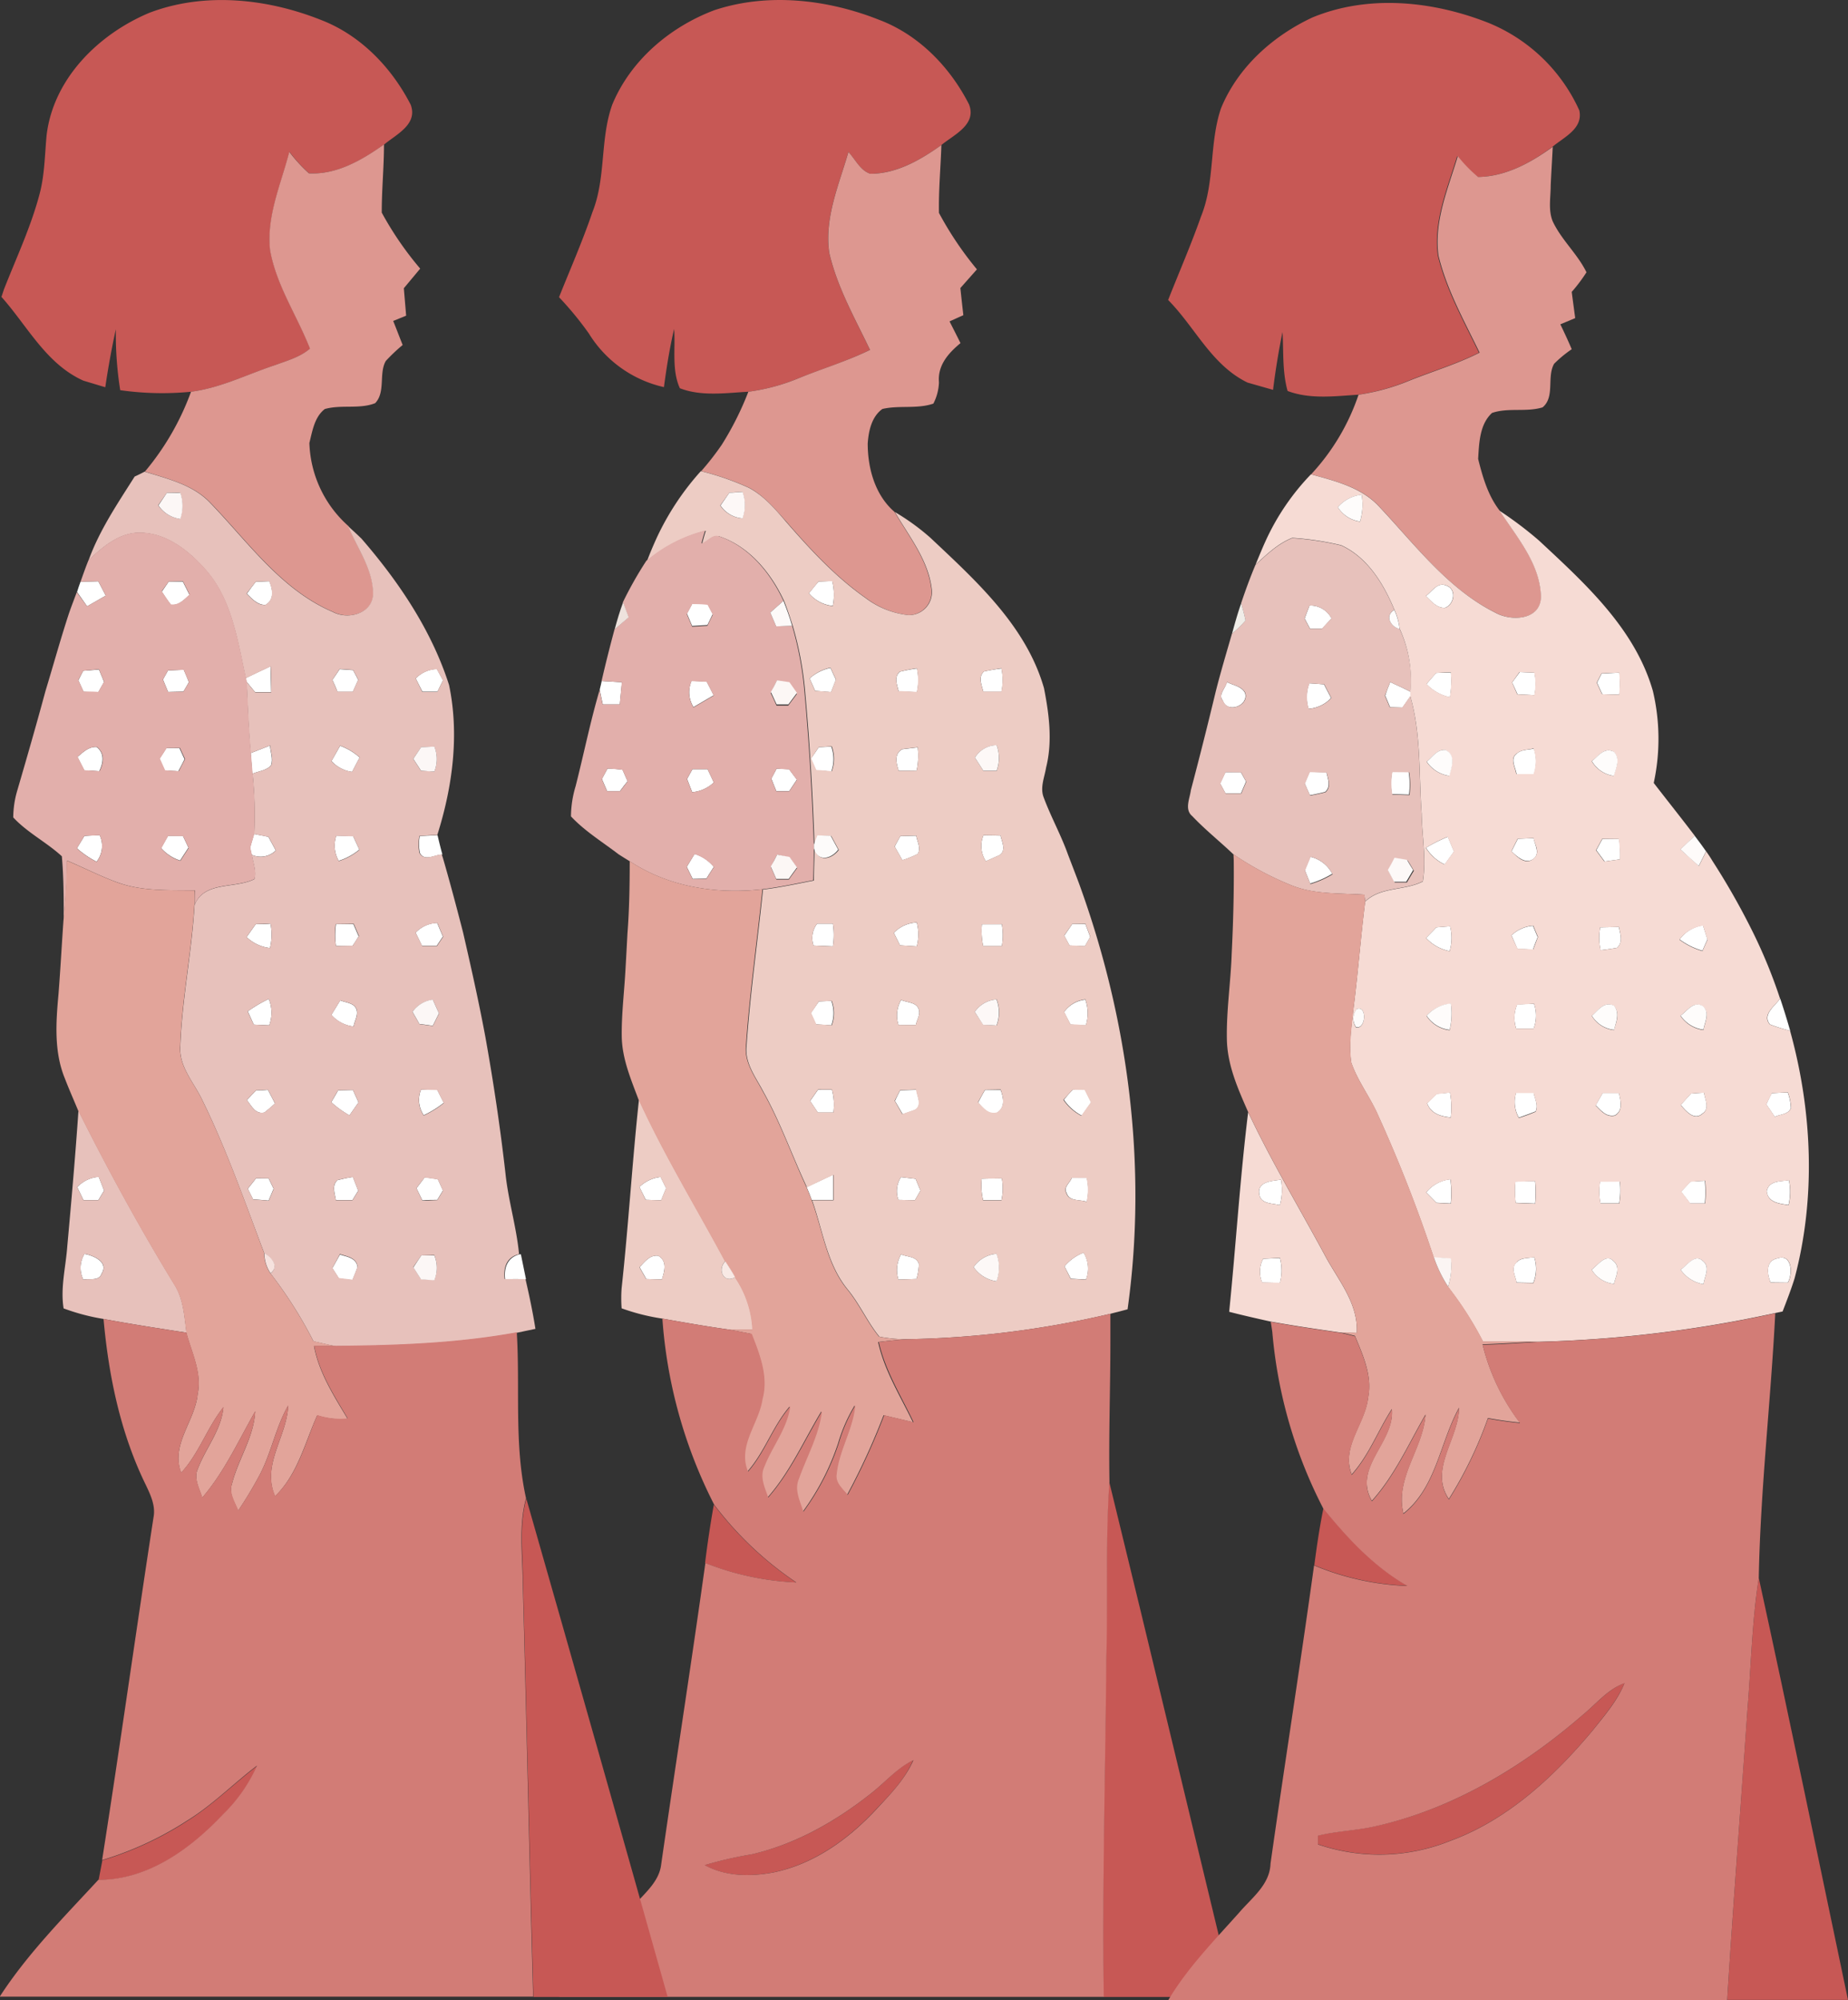 <svg xmlns="http://www.w3.org/2000/svg" viewBox="0 0 296.99 321.34"><rect x="0" y="0" width="296.99" height="321.34" fill="#333333" stroke="none"/><defs><style>.cls-1{fill:#fff;}.cls-2{fill:#c75855;}.cls-3{fill:#dd9790;}.cls-4{fill:#edccc4;}.cls-5{fill:#fdf8f7;}.cls-6{fill:#e2afab;}.cls-7{fill:#eee2dd;}.cls-8{fill:#fdfaf9;}.cls-9{fill:#fcf7f5;}.cls-10{fill:#fdfbfa;}.cls-11{fill:#e2a49a;}.cls-12{fill:#f8e9e5;}.cls-13{fill:#d27c76;}.cls-14{fill:#e7c1bb;}.cls-15{fill:#f6dbd4;}.cls-16{fill:#fefcfb;}.cls-17{fill:#f0ede8;}.cls-18{fill:#fefbfa;}.cls-19{fill:#fdf9f8;}.cls-20{fill:#fbf5f3;}.cls-21{fill:#fcf7f6;}.cls-22{fill:#f6e2de;}</style></defs><g id="Layer_2" data-name="Layer 2"><g id="Layer_1-2" data-name="Layer 1"><path class="cls-1" d="M131.55,93.44l2.19-.09a8.85,8.85,0,0,1,.09,4A5.76,5.76,0,0,1,130,95.32C130.51,94.69,131,94.06,131.55,93.44Z"/><path class="cls-1" d="M111.22,97.06c.83,0,1.66,0,2.5,0l.83,1.58c-.29.59-.58,1.18-.86,1.78l-2.46.15-.84-2Z"/><path class="cls-1" d="M130.11,109a7.41,7.41,0,0,1,3.35-1.69l.88,1.9-.78,2L131,111Z"/><path class="cls-1" d="M144.63,107.92a27.4,27.4,0,0,1,2.73-.52,8.7,8.7,0,0,1,0,3.8c-1,0-2-.1-2.94-.13C144.16,110,143.62,108.76,144.63,107.92Z"/><path class="cls-1" d="M158.13,107.89c.92-.21,1.86-.36,2.81-.49a9.16,9.16,0,0,1,0,3.76l-2.91,0C157.77,110.05,157.15,108.79,158.13,107.89Z"/><path class="cls-1" d="M96.7,109.42l3.25.2c-.11,1.18-.22,2.37-.34,3.56H96.87c-.12-.57-.36-1.73-.49-2.3,0-.19.13-.56.16-.74Z"/><path class="cls-1" d="M111.14,109.39l2.43.11,1.13,2.21-3.25,1.9A4.55,4.55,0,0,1,111.14,109.39Z"/><path class="cls-1" d="M131.59,120.05l2-.09a5.79,5.79,0,0,1,0,4c-.82-.08-1.65-.14-2.47-.19l-.82-1.87C130.78,121.26,131.18,120.64,131.59,120.05Z"/><path class="cls-1" d="M144.42,123.84c-.37-1.2-.78-2.71.58-3.46l2.48-.3a11.18,11.18,0,0,1-.18,3.78C146.34,123.84,145.38,123.84,144.42,123.84Z"/><path class="cls-1" d="M97.63,123.48c.8,0,1.61.11,2.41.18.27.61.55,1.23.82,1.86-.41.52-.81,1-1.22,1.58l-2.08,0-.83-1.94Z"/><path class="cls-1" d="M111.28,123.59c.81,0,1.63,0,2.44,0l1,2.13a5.72,5.72,0,0,1-3.48,1.56c-.28-.71-.55-1.42-.82-2.12C110.62,124.77,111.06,124,111.28,123.59Z"/><path class="cls-1" d="M124.81,123.5l2,.09,1.26,1.67-1.23,1.84h-2.08c-.27-.66-.54-1.31-.8-2Z"/><path class="cls-1" d="M144.7,134.33l2.54-.06c.16.95.81,2,.25,2.94a16.93,16.93,0,0,1-2.47,1c-.42-.73-.82-1.46-1.24-2.18C144.08,135.44,144.39,134.88,144.7,134.33Z"/><path class="cls-1" d="M158.05,134.2l2.75.06c.2,1,.94,2.32-.12,3.12l-2.25,1A4.52,4.52,0,0,1,158.05,134.2Z"/><path class="cls-1" d="M110.37,139.28c.42-.7.84-1.4,1.26-2.08a6.41,6.41,0,0,1,3.09,2.08c-.4.62-.8,1.24-1.19,1.88l-2.21.05C111,140.56,110.69,139.92,110.37,139.28Z"/><path class="cls-1" d="M131.32,148.41h2.53a11.69,11.69,0,0,1,0,3.64l-3.11-.13A3.75,3.75,0,0,1,131.32,148.41Z"/><path class="cls-1" d="M143.64,149.88a5.48,5.48,0,0,1,3.69-1.66,7.36,7.36,0,0,1,0,3.84l-2.69-.17Q144.14,150.87,143.64,149.88Z"/><path class="cls-1" d="M157.8,148.51l3.2,0a9.86,9.86,0,0,1,0,3.51c-1,0-2,0-3,0A12,12,0,0,1,157.8,148.51Z"/><path class="cls-1" d="M172.33,148.45l2.1,0,.78,2.08-.85,1.5-2.48-.11-.85-1.58Z"/><path class="cls-1" d="M131.6,160.9l2-.08a5.63,5.63,0,0,1,0,3.92c-.82-.06-1.65-.11-2.47-.15l-.83-1.82Z"/><path class="cls-1" d="M171,162.61a4.87,4.87,0,0,1,3.42-2,6.52,6.52,0,0,1,.09,4.14c-.83,0-1.65-.1-2.47-.13Z"/><path class="cls-1" d="M144.4,164.71a5,5,0,0,1,.42-4.05c1,.46,2.55.34,2.87,1.63.22.81-.36,1.6-.51,2.4C146.25,164.69,145.32,164.69,144.4,164.71Z"/><path class="cls-1" d="M131.46,175.09l2.24,0a9.26,9.26,0,0,1,.23,3.67h-2.49c-.42-.62-.83-1.25-1.25-1.86Z"/><path class="cls-1" d="M144.66,175.18l2.62-.08c.1,1,1,2.52-.21,3.23l-2,.7-1.24-2.13C144.07,176.32,144.37,175.75,144.66,175.18Z"/><path class="cls-1" d="M158.29,175.13l2.52,0c.47,1.26.79,2.79-.57,3.66-1.41.43-2.22-.75-3.06-1.62C157.55,176.45,157.92,175.78,158.29,175.13Z"/><path class="cls-1" d="M172.38,175.1c.65,0,1.3,0,2,0l1,2c-.5.72-1,1.43-1.53,2.15a8,8,0,0,1-2.87-2.55C171.39,176.17,171.88,175.63,172.38,175.1Z"/><path class="cls-1" d="M102.76,190.71a5.81,5.81,0,0,1,3.41-1.6c.22.46.67,1.36.89,1.8-.27.64-.54,1.29-.8,1.94l-2.48-.07C103.44,192.09,103.09,191.4,102.76,190.71Z"/><path class="cls-1" d="M129.63,190.73c1.42-.67,2.83-1.33,4.25-2,0,1.35,0,2.71,0,4.07h-3.43C130.22,192.13,129.93,191.42,129.63,190.73Z"/><path class="cls-1" d="M144.38,192.79a4.13,4.13,0,0,1,.42-3.66l2.35.28c.25.62.51,1.24.78,1.88l-.89,1.55Z"/><path class="cls-1" d="M157.77,189.39l3.23-.08a8.93,8.93,0,0,1-.06,3.53c-1,0-2,0-2.95,0A10.72,10.72,0,0,1,157.77,189.39Z"/><path class="cls-1" d="M172.24,189.25h2.42a8.49,8.49,0,0,1,0,3.85c-1.09-.41-2.83,0-3.25-1.45C170.85,190.76,172,190,172.24,189.25Z"/><path class="cls-1" d="M171.07,203.47a7.53,7.53,0,0,1,3.08-2.21,4.92,4.92,0,0,1,.39,4.32l-2.45-.13Z"/><path class="cls-1" d="M102.79,203.6c.83-.88,1.63-2,3-1.84,1.49.87,1,2.48.59,3.81l-2.52-.07C103.5,204.86,103.15,204.23,102.79,203.6Z"/><path class="cls-1" d="M144.38,205.59a5.13,5.13,0,0,1,.43-4.05c1,.44,2.53.29,2.87,1.58a9.7,9.7,0,0,1-.39,2.37Z"/><path class="cls-2" d="M114.8,1.64C123.4-1.22,133-.1,141.27,3.18c6.38,2.4,11.4,7.58,14.46,13.59,1.26,3.26-2.38,4.84-4.44,6.53-3.34,2.39-7.2,4.6-11.42,4.62-1.62-.52-2.41-2.33-3.53-3.5-1.51,5.28-3.92,10.66-3.07,16.25,1.3,5.51,4.12,10.48,6.54,15.55-3.66,1.79-7.57,3-11.35,4.5a32,32,0,0,1-8.2,2.22c-3.62.2-7.53.78-11-.56-1.33-2.93-.69-6.37-.92-9.52-.73,3.08-1.22,6.2-1.64,9.34a19.09,19.09,0,0,1-12.06-8.61,52.84,52.84,0,0,0-4.8-5.84c1.82-4.55,3.78-9,5.37-13.67,2.21-5.54,1.19-11.7,3.19-17.28C101.35,9.67,107.69,4.32,114.8,1.64Z"/><path class="cls-2" d="M177.75,266.38c.27-9.45-.15-18.92.5-28.35,6.75,27.59,13.32,55.22,20,82.82H177.34C177.08,302.69,177.6,284.53,177.75,266.38Z"/><path class="cls-2" d="M113.31,251.13c.39-3.14.85-6.26,1.41-9.38a54.88,54.88,0,0,0,13.21,12.5A44.79,44.79,0,0,1,113.31,251.13Z"/><path class="cls-2" d="M140.17,288c2.19-1.74,4-3.93,6.57-5.19-1.31,3.09-3.69,5.51-6,7.94-4.41,4.77-10,8.75-16.44,10.09-3.69.7-7.72.68-11.1-1.17a63,63,0,0,1,7.55-1.73C128,296.28,134.47,292.55,140.17,288Z"/><path class="cls-3" d="M139.87,27.92c4.22,0,8.08-2.23,11.42-4.62-.12,3.63-.46,7.26-.39,10.91A54.7,54.7,0,0,0,157,43.28l-2.66,3c.15,1.45.31,2.9.48,4.36-.74.33-1.49.67-2.22,1,.59,1.16,1.18,2.32,1.76,3.49-1.95,1.61-3.7,3.57-3.46,6.3a8.09,8.09,0,0,1-.9,3.42c-2.63.9-5.51.23-8.19.86-1.73,1.23-2.22,3.53-2.36,5.54,0,4,1.18,8.31,4.31,11,2.28,3.93,5.39,7.73,5.92,12.39A3.69,3.69,0,0,1,146,98.83a13.86,13.86,0,0,1-6.87-2.77c-4.82-3.39-8.85-7.75-12.7-12.18-1.79-2-3.59-4.19-6-5.49a43.77,43.77,0,0,0-7.74-2.69A44.81,44.81,0,0,0,116,71.45a49.43,49.43,0,0,0,4.27-8.51,32,32,0,0,0,8.2-2.22c3.78-1.53,7.69-2.71,11.35-4.5-2.42-5.07-5.24-10-6.54-15.55-.85-5.59,1.56-11,3.07-16.25C137.46,25.59,138.25,27.4,139.87,27.92Z"/><path class="cls-4" d="M105.57,86.35a43.27,43.27,0,0,1,7.06-10.65,43.77,43.77,0,0,1,7.74,2.69c2.44,1.3,4.24,3.44,6,5.49,3.85,4.43,7.88,8.79,12.7,12.18A13.86,13.86,0,0,0,146,98.83a3.69,3.69,0,0,0,3.74-4.17c-.53-4.66-3.64-8.46-5.92-12.39a36.57,36.57,0,0,1,5.73,4.16c7.32,6.9,15.37,14.14,18.23,24.14.82,4.18,1.39,8.55.34,12.74-.25,1.56-1,3.21-.4,4.79,1.16,3.13,2.79,6.05,3.91,9.19.6,1.57,1.21,3.14,1.8,4.72,7.91,21.75,11,45.38,7.78,68.36l-2.73.71a153.42,153.42,0,0,1-32.51,4.09,22.56,22.56,0,0,1-4.64-.4c-1.93-2.37-3.15-5.22-5.09-7.58-3.36-4.09-4-9.52-5.73-14.34h3.43c0-1.36,0-2.72,0-4.07-1.42.63-2.83,1.29-4.25,2-2.4-5.1-4.25-10.44-7-15.35-1.19-2.3-3-4.57-2.72-7.3.58-8.43,1.78-16.81,2.65-25.2,2.75-.33,5.46-.92,8.18-1.45,0-1.71.09-3.41.1-5.11.62,2.24,2.78,1.69,3.9.19l-1.21-2.23-2.14-.06-.55,1.46c-.28-8.13-.75-16.25-1.49-24.36a54,54,0,0,0-2-10.79c-.43-1.35-.88-2.69-1.39-4-2.07-4.46-5.52-8.71-10.29-10.35-1.1-.48-2,.87-2.89,1.11.18-.69.37-1.39.59-2.06a23.38,23.38,0,0,0-9.45,4.87C104.46,88.86,105,87.6,105.57,86.35Zm11.65-7.19-1.47,2.06a4.71,4.71,0,0,0,3.55,2.07,6.27,6.27,0,0,0,0-4.25C118.63,79.07,117.92,79.12,117.22,79.16Zm14.33,14.28c-.53.62-1,1.25-1.55,1.88a5.76,5.76,0,0,0,3.83,2.06,8.85,8.85,0,0,0-.09-4ZM130.11,109l.88,2,2.57.17.78-2-.88-1.9A7.41,7.41,0,0,0,130.11,109Zm14.52-1.11c-1,.84-.47,2.1-.24,3.15,1,0,2,.08,2.94.13a8.7,8.7,0,0,0,0-3.8A27.4,27.4,0,0,0,144.63,107.92Zm13.5,0c-1,.9-.36,2.16-.12,3.23l2.91,0a9.16,9.16,0,0,0,0-3.76C160,107.53,159.05,107.68,158.13,107.89Zm-26.54,12.16c-.41.59-.81,1.21-1.21,1.81l.82,1.87c.82,0,1.65.11,2.47.19a5.79,5.79,0,0,0,0-4Zm25.09,1.68,1.36,2.12,2.14,0a5.9,5.9,0,0,0,0-4.1A4.14,4.14,0,0,0,156.68,121.73Zm-12.26,2.11c1,0,1.92,0,2.88,0a11.18,11.18,0,0,0,.18-3.78l-2.48.3C143.64,121.13,144.05,122.64,144.42,123.84Zm.28,10.49c-.31.55-.62,1.11-.92,1.68.42.72.82,1.45,1.24,2.18a16.93,16.93,0,0,0,2.47-1c.56-.94-.09-2-.25-2.94Zm13.35-.13a4.52,4.52,0,0,0,.38,4.16l2.25-1c1.06-.8.32-2.11.12-3.12Zm-26.73,14.21a3.75,3.75,0,0,0-.58,3.51l3.11.13a11.69,11.69,0,0,0,0-3.64Zm12.32,1.47q.5,1,1,2l2.69.17a7.36,7.36,0,0,0,0-3.84A5.48,5.48,0,0,0,143.64,149.88Zm14.16-1.37A12,12,0,0,0,158,152c1,0,2,0,3,0a9.86,9.86,0,0,0,0-3.51Zm14.53-.06-1.3,1.86.85,1.58,2.48.11.85-1.5-.78-2.08ZM131.6,160.9l-1.23,1.87.83,1.82c.82,0,1.65.09,2.47.15a5.63,5.63,0,0,0,0-3.92Zm25.05,1.68c.45.68.91,1.37,1.37,2.08.72,0,1.43.06,2.15.11a5.72,5.72,0,0,0,0-4.19A4.64,4.64,0,0,0,156.65,162.58Zm14.39,0,1,2c.82,0,1.64.08,2.47.13a6.52,6.52,0,0,0-.09-4.14A4.87,4.87,0,0,0,171,162.61Zm-26.64,2.1c.92,0,1.85,0,2.78,0,.15-.8.73-1.59.51-2.4-.32-1.29-1.91-1.17-2.87-1.63A5,5,0,0,0,144.4,164.71Zm-12.94,10.38-1.27,1.82c.42.61.83,1.24,1.25,1.86h2.49a9.26,9.26,0,0,0-.23-3.67Zm13.2.09c-.29.57-.59,1.14-.87,1.72L145,179l2-.7c1.25-.71.31-2.2.21-3.23Zm13.63-.05c-.37.65-.74,1.32-1.11,2,.84.87,1.65,2,3.06,1.62,1.36-.87,1-2.4.57-3.66Zm14.09,0c-.5.53-1,1.07-1.48,1.62a8,8,0,0,0,2.87,2.55c.51-.72,1-1.43,1.53-2.15l-1-2C173.68,175.12,173,175.1,172.38,175.1Zm-28,17.69,2.66.05.89-1.55c-.27-.64-.53-1.26-.78-1.88l-2.35-.28A4.13,4.13,0,0,0,144.38,192.79Zm13.39-3.4a10.72,10.72,0,0,0,.22,3.48c1,0,2,0,2.95,0a8.93,8.93,0,0,0,.06-3.53Zm14.47-.14c-.29.78-1.39,1.51-.88,2.41.42,1.43,2.16,1,3.25,1.45a8.49,8.49,0,0,0,0-3.85Zm-15.77,14.34a5.42,5.42,0,0,0,3.65,2.27,6.21,6.21,0,0,0,0-4.41A4.94,4.94,0,0,0,156.47,203.59Zm14.6-.12,1,2,2.45.13a4.92,4.92,0,0,0-.39-4.32A7.53,7.53,0,0,0,171.07,203.47Zm-26.69,2.12,2.91-.1a9.7,9.7,0,0,0,.39-2.37c-.34-1.29-1.9-1.14-2.87-1.58A5.13,5.13,0,0,0,144.38,205.59Z"/><path class="cls-4" d="M102.69,176.65c4.09,8.95,9.23,17.35,13.88,26-1.34,1.27-.3,3.66,1.57,2.55a16.22,16.22,0,0,1,2.84,8.4c-1.35,0-2.69,0-4,0-3.53-.5-7-1.11-10.55-1.74a33.78,33.78,0,0,1-6.53-1.65,21.77,21.77,0,0,1,0-3.23C101,196.89,101.6,186.75,102.69,176.65Zm.07,14.06c.33.69.68,1.38,1,2.07l2.48.07c.26-.65.53-1.3.8-1.94-.22-.44-.67-1.34-.89-1.8A5.81,5.81,0,0,0,102.76,190.71Zm0,12.89c.36.63.71,1.26,1.08,1.9l2.52.07c.45-1.33.9-2.94-.59-3.81C104.42,201.62,103.62,202.72,102.79,203.6Z"/><path class="cls-5" d="M117.22,79.16c.7,0,1.41-.09,2.12-.12a6.27,6.27,0,0,1,0,4.25,4.71,4.71,0,0,1-3.55-2.07Z"/><path class="cls-5" d="M156.68,121.73a4.14,4.14,0,0,1,3.49-2,5.9,5.9,0,0,1,0,4.1l-2.14,0Z"/><path class="cls-5" d="M156.65,162.58a4.64,4.64,0,0,1,3.49-2,5.72,5.72,0,0,1,0,4.19c-.72-.05-1.43-.08-2.15-.11C157.56,164,157.1,163.26,156.65,162.58Z"/><path class="cls-5" d="M156.47,203.59a4.94,4.94,0,0,1,3.68-2.14,6.21,6.21,0,0,1,0,4.41A5.42,5.42,0,0,1,156.47,203.59Z"/><path class="cls-6" d="M103.87,90.11a23.38,23.38,0,0,1,9.45-4.87c-.22.67-.41,1.37-.59,2.06.94-.24,1.79-1.59,2.89-1.11,4.77,1.64,8.22,5.89,10.29,10.35l-2.12,1.88.95,2.21,2.56-.1a54,54,0,0,1,2,10.79c.74,8.11,1.21,16.23,1.49,24.36v.64c0,1.7-.06,3.4-.1,5.11-2.72.53-5.43,1.12-8.18,1.45-7.38.83-15.06-.36-21.33-4.52-.6-.36-1.19-.73-1.77-1.1-2.61-2-5.41-3.7-7.65-6.09a17.16,17.16,0,0,1,.75-4.86c1.31-5.14,2.35-10.34,3.85-15.43.13.57.37,1.73.49,2.3h2.74c.12-1.19.23-2.38.34-3.56l-3.25-.2c.64-2.78,1.34-5.55,2.08-8.3L101,99.19c-.31-.81-.6-1.62-.9-2.42A60.29,60.29,0,0,1,103.87,90.11Zm7.35,7-.83,1.58.84,2,2.46-.15c.28-.6.57-1.19.86-1.78l-.83-1.58C112.88,97.08,112.05,97.06,111.22,97.06Zm-.08,12.33a4.55,4.55,0,0,0,.31,4.22l3.25-1.9-1.13-2.21Zm13.73-.08c-.33.65-.65,1.3-1,2,.31.64.61,1.29.92,2l1.89,0,1.38-1.85-1.21-1.72ZM97.63,123.48l-.9,1.71.83,1.94,2.08,0c.41-.53.81-1.06,1.22-1.58-.27-.63-.55-1.25-.82-1.86C99.24,123.59,98.43,123.53,97.63,123.48Zm13.65.11c-.22.39-.66,1.18-.87,1.57.27.7.54,1.41.82,2.12a5.72,5.72,0,0,0,3.48-1.56l-1-2.13C112.91,123.59,112.09,123.58,111.28,123.59Zm13.53-.09-.85,1.64c.26.66.53,1.31.8,2h2.08l1.23-1.84-1.26-1.67Zm.08,13.82c-.33.65-.66,1.3-1,2,.29.65.59,1.31.88,2l2,0c.44-.63.89-1.24,1.34-1.85-.31-.42-.9-1.26-1.2-1.68Zm-14.52,2c.32.64.63,1.28.95,1.93l2.21-.05c.39-.64.79-1.26,1.19-1.88a6.41,6.41,0,0,0-3.09-2.08C111.21,137.88,110.79,138.58,110.37,139.28Z"/><path class="cls-7" d="M98.78,101.12c.4-1.47.83-2.93,1.36-4.35.3.8.59,1.61.9,2.42Z"/><path class="cls-8" d="M123.79,98.42l2.12-1.88c.51,1.3,1,2.64,1.39,4l-2.56.1Z"/><path class="cls-9" d="M124.87,109.31l2,.3,1.21,1.72-1.38,1.85-1.89,0c-.31-.66-.61-1.31-.92-2C124.22,110.61,124.54,110,124.87,109.31Z"/><path class="cls-9" d="M124.89,137.32l2,.37c.3.42.89,1.26,1.2,1.68-.45.61-.9,1.22-1.34,1.85l-2,0c-.29-.66-.59-1.32-.88-2C124.23,138.62,124.56,138,124.89,137.32Z"/><path class="cls-10" d="M131.36,134.22l2.14.06,1.21,2.23c-1.12,1.5-3.28,2.05-3.9-.19v-.64Z"/><path class="cls-11" d="M101.2,138.36c6.27,4.16,14,5.35,21.33,4.52-.87,8.39-2.07,16.77-2.65,25.2-.26,2.73,1.53,5,2.72,7.3,2.78,4.91,4.63,10.25,7,15.35.3.69.59,1.4.85,2.12,1.78,4.82,2.37,10.25,5.73,14.34,1.94,2.36,3.16,5.21,5.09,7.58a22.56,22.56,0,0,0,4.64.4c-1.6.09-3.2.27-4.79.45,1,4.63,3.57,8.66,5.59,12.89L142,227.39a110.28,110.28,0,0,1-5.87,12.8c-.73-1-2-1.9-1.77-3.28.4-3.86,2.67-7.23,3-11.11a25.85,25.85,0,0,0-2.67,6.09,39.77,39.77,0,0,1-5.68,11c-.52-1.7-1.5-3.51-.71-5.29,1.27-3.6,3.23-7,3.7-10.84-2.81,4.66-5,9.7-8.64,13.84-.53-1.57-1.4-3.28-.62-4.93,1.27-3.28,3.67-6.11,4.16-9.68-2.73,3.17-4,7.3-6.78,10.45-1.73-4.17,1.75-7.71,2.34-11.68,1-3.59-.45-7.15-1.74-10.44-1.27-.26-2.55-.51-3.82-.72,1.34,0,2.68,0,4,0a16.22,16.22,0,0,0-2.84-8.4c-.48-.88-1-1.72-1.57-2.55-4.65-8.66-9.79-17.06-13.88-26-1.23-3.27-2.64-6.58-2.69-10.13s.42-7.29.61-10.93c.11-1.89.21-3.78.31-5.65C101.14,146.08,101.2,142.22,101.2,138.36Z"/><path class="cls-12" d="M116.57,202.66c.54.83,1.09,1.67,1.57,2.55C116.27,206.32,115.23,203.93,116.57,202.66Z"/><path class="cls-13" d="M145.94,215.17a153.42,153.42,0,0,0,32.51-4.09c0,1.43,0,2.86,0,4.3,0,7.54-.28,15.09-.15,22.65-.65,9.43-.23,18.9-.5,28.35-.15,18.15-.67,36.31-.41,54.46q-43.77,0-87.54,0c3.41-5.49,7.92-10.16,12.25-14.91,1.66-1.89,3.83-3.67,4.15-6.32,2.33-16.16,4.85-32.3,7.11-48.48a44.79,44.79,0,0,0,14.62,3.12,54.88,54.88,0,0,1-13.21-12.5,77.7,77.7,0,0,1-8.32-29.89c3.51.63,7,1.24,10.55,1.74,1.27.21,2.55.46,3.82.72,1.29,3.29,2.7,6.85,1.74,10.44-.59,4-4.07,7.51-2.34,11.68,2.77-3.15,4-7.28,6.78-10.45-.49,3.57-2.89,6.4-4.16,9.68-.78,1.65.09,3.36.62,4.93,3.62-4.14,5.83-9.18,8.64-13.84-.47,3.85-2.43,7.24-3.7,10.84-.79,1.78.19,3.59.71,5.29a39.77,39.77,0,0,0,5.68-11,25.85,25.85,0,0,1,2.67-6.09c-.36,3.88-2.63,7.25-3,11.11-.19,1.38,1,2.29,1.77,3.28a110.28,110.28,0,0,0,5.87-12.8l4.72,1.12c-2-4.23-4.56-8.26-5.59-12.89C142.74,215.44,144.34,215.26,145.94,215.17ZM140.17,288c-5.7,4.55-12.21,8.28-19.37,9.94a63,63,0,0,0-7.55,1.73c3.38,1.85,7.41,1.87,11.1,1.17,6.46-1.34,12-5.32,16.44-10.09,2.26-2.43,4.64-4.85,6-7.94C144.21,284.07,142.36,286.26,140.17,288Z"/><path class="cls-1" d="M229.14,95.77c1-.71,1.81-2.26,3.22-1.71,1.75.53,1.42,3-.15,3.61C230.85,97.7,230,96.58,229.14,95.77Z"/><path class="cls-1" d="M210.45,97.29A3.84,3.84,0,0,1,214,99.37c-.53.55-1,1.1-1.55,1.66h-1.91l-.87-1.65C209.91,98.68,210.19,98,210.45,97.29Z"/><path class="cls-1" d="M230.81,108.12l2.36-.08a15.18,15.18,0,0,1-.15,4,7.44,7.44,0,0,1-3.78-2.12C229.76,109.3,230.28,108.7,230.81,108.12Z"/><path class="cls-1" d="M243,109.66l1.24-1.68,2.37.1a9.14,9.14,0,0,1,0,3.61l-2.73-.13C243.59,110.92,243.31,110.28,243,109.66Z"/><path class="cls-1" d="M257.41,108.19c.94,0,1.89-.08,2.84-.11a16.76,16.76,0,0,1,0,3.54l-2.75-.08c-.29-.62-.57-1.24-.85-1.85Z"/><path class="cls-1" d="M210.41,109.78q1.18.07,2.37.18c.37.73.76,1.45,1.14,2.19a5.48,5.48,0,0,1-3.63,1.73A6.39,6.39,0,0,1,210.41,109.78Z"/><path class="cls-1" d="M223.42,109.59c1.09.51,2.19,1,3.27,1.56,0,.18,0,.53,0,.7l-1.29,1.83-2-.05-.78-1.85C222.85,111,223.13,110.31,223.42,109.59Z"/><path class="cls-1" d="M196.52,112.58c-.83-1,.47-2,.65-3,1,.54,2.37.66,2.92,1.77C200.72,113.35,197.27,114.71,196.52,112.58Z"/><path class="cls-1" d="M243.78,121.07c.73-.68,1.83-.56,2.73-.79a6.26,6.26,0,0,1,0,4.12c-.93,0-1.86,0-2.78,0C243.56,123.27,242.61,121.9,243.78,121.07Z"/><path class="cls-1" d="M196.94,124.06c.82,0,1.64,0,2.47,0,.21.37.62,1.13.84,1.51-.28.63-.54,1.25-.81,1.89h-2.5c-.22-.39-.65-1.18-.86-1.58C196.37,125.29,196.65,124.67,196.94,124.06Z"/><path class="cls-1" d="M210.47,124l2.7.08c.21,1,.78,2.31-.21,3.16-.81.2-1.63.38-2.45.53l-.84-1.89C209.94,125.26,210.2,124.64,210.47,124Z"/><path class="cls-1" d="M223.73,124l2.65,0a12.89,12.89,0,0,1,.06,3.67l-2.75-.08A10.18,10.18,0,0,1,223.73,124Z"/><path class="cls-1" d="M229.17,136.21a24.09,24.09,0,0,1,3.52-1.76c.32.78.65,1.58,1,2.37-.51.69-1,1.38-1.51,2.08A7.1,7.1,0,0,1,229.17,136.21Z"/><path class="cls-1" d="M243.93,134.77l2.53-.1c.2,1.08,1.14,2.55-.09,3.38s-2.59-.41-3.46-1.27Q243.42,135.76,243.93,134.77Z"/><path class="cls-1" d="M257.52,134.79l2.68,0a20,20,0,0,1,.17,3.28l-2.49.34-1.34-1.81C256.86,136,257.19,135.4,257.52,134.79Z"/><path class="cls-1" d="M210.58,137.66a5.31,5.31,0,0,1,3.53,2.73,15.42,15.42,0,0,1-3.55,1.57q-.45-1.1-.87-2.16C210,139.08,210.28,138.37,210.58,137.66Z"/><path class="cls-1" d="M230.84,149l2.2-.18a7.48,7.48,0,0,1-.07,4,7,7,0,0,1-3.79-2.11Z"/><path class="cls-1" d="M242.9,150.29a5.67,5.67,0,0,1,3.46-1.54l.76,1.82c-.26.64-.51,1.3-.76,2-.84-.05-1.67-.08-2.5-.11C243.53,151.71,243.22,151,242.9,150.29Z"/><path class="cls-1" d="M257.17,149l3-.06c.2,1.11.73,2.46-.31,3.35-.87.15-1.75.28-2.63.38A9.08,9.08,0,0,1,257.17,149Z"/><path class="cls-1" d="M269.93,150.94a5.63,5.63,0,0,1,3.76-2.27c.23.74.47,1.5.72,2.25-.21.47-.62,1.38-.81,1.83A11.54,11.54,0,0,1,269.93,150.94Z"/><path class="cls-1" d="M243.82,161.38l2.71-.11a5.88,5.88,0,0,1-.06,4c-.94,0-1.87,0-2.8,0A5.54,5.54,0,0,1,243.82,161.38Z"/><path class="cls-1" d="M284.46,164.6c-1.33-1.59.85-3,1.63-4.17q.86,2.56,1.61,5.19A29.73,29.73,0,0,1,284.46,164.6Z"/><path class="cls-1" d="M230.91,175.74l2.12-.2a13.13,13.13,0,0,1,.12,4c-1.62-.17-3.19-.62-3.8-2.28C229.86,176.72,230.39,176.23,230.91,175.74Z"/><path class="cls-1" d="M243.65,175.57h2.83c.19,1,.76,2,.31,3-.89.35-1.79.68-2.7,1A5.12,5.12,0,0,1,243.65,175.57Z"/><path class="cls-1" d="M257.57,175.6l2.61,0c.25,1.23.72,2.82-.66,3.61-1.38.3-2.23-.78-3.08-1.63C256.81,176.93,257.19,176.26,257.57,175.6Z"/><path class="cls-1" d="M271.75,175.71c.7-.06,1.39-.12,2.1-.15.15,1.09,1,2.58-.27,3.37-1.31,1.19-2.66-.45-3.47-1.4C270.65,176.92,271.2,176.3,271.75,175.71Z"/><path class="cls-1" d="M284.73,175.65c.86-.06,1.72-.09,2.58-.13a8.29,8.29,0,0,1,.5,2.5c-.38,1.07-1.75,1-2.59,1.43l-1.36-2C284.14,176.81,284.43,176.23,284.73,175.65Z"/><path class="cls-1" d="M202.36,191.74c-.25-1.93,2.16-2,3.51-2.2a9.31,9.31,0,0,1-.18,4.1C204.41,193.3,202.52,193.48,202.36,191.74Z"/><path class="cls-1" d="M229.21,191.59a5.67,5.67,0,0,1,3.88-2.11,15.81,15.81,0,0,1,.06,3.89l-2.3-.12Z"/><path class="cls-1" d="M243.53,189.85l3.17-.1a18.35,18.35,0,0,1,0,3.63l-3.11-.12A15,15,0,0,1,243.53,189.85Z"/><path class="cls-1" d="M257.14,189.83l3.17,0a12.59,12.59,0,0,1-.1,3.52c-1,0-2,0-3,0A9.81,9.81,0,0,1,257.14,189.83Z"/><path class="cls-1" d="M271.68,189.85l2.3-.14a17.81,17.81,0,0,1,0,3.65l-2.37,0-1.45-1.89C270.68,190.9,271.18,190.37,271.68,189.85Z"/><path class="cls-1" d="M283.93,191.37c.37-1.72,2.22-1.51,3.56-1.76a9.31,9.31,0,0,1-.06,4C286,193.39,284.08,193.21,283.93,191.37Z"/><path class="cls-1" d="M203,202.25l2.69-.12a7.53,7.53,0,0,1,0,4l-2.85-.06A4.41,4.41,0,0,1,203,202.25Z"/><path class="cls-1" d="M243.77,202.78c.69-.75,1.86-.57,2.78-.82a6,6,0,0,1-.14,4.16l-2.69-.05C243.56,205,242.68,203.67,243.77,202.78Z"/><path class="cls-1" d="M284.54,206.06c-.58-1.4-.84-3.51,1.11-3.88,2.34-.79,2.5,2.48,1.66,3.91Z"/><path class="cls-2" d="M210.91,2.81c9-3.72,19.27-2.66,28.14.8a27.33,27.33,0,0,1,14.76,14.13c.64,2.94-2.47,4.29-4.32,5.85-3.48,2.56-7.53,4.79-12,4.84a23.23,23.23,0,0,1-3.31-3.34c-1.55,5.18-3.87,10.48-3.1,16,1.34,5.5,4.15,10.51,6.6,15.57-3.68,1.87-7.64,3-11.45,4.57a34.1,34.1,0,0,1-8,2.19c-3.74.24-7.7.76-11.3-.6-.87-3.08-.63-6.32-.82-9.48q-.94,4.62-1.52,9.3l-4.1-1.17c-5.78-2.8-8.43-8.9-12.76-13.27,1.76-4.47,3.69-8.88,5.28-13.41,2.27-5.56,1.3-11.76,3.22-17.4C198.94,10.79,204.57,5.77,210.91,2.81Z"/><path class="cls-2" d="M212.69,242.32c3.87,4.79,8.14,9.38,13.53,12.47a42.88,42.88,0,0,1-15-3.3C211.62,248.42,212.07,245.36,212.69,242.32Z"/><path class="cls-2" d="M280.85,274.39c.58-7,.71-14,1.8-20.87,4.93,22.57,9.59,45.2,14.34,67.81H277.57C278.55,305.67,279.77,290,280.85,274.39Z"/><path class="cls-2" d="M254.44,275.47c2.15-1.76,4-4.07,6.64-5.06-1.15,2.8-3.15,5.11-5,7.46-6.23,7.49-13.69,14.47-23,17.88a30.52,30.52,0,0,1-21.26.57v-1.4c3-.74,6.06-.81,9.06-1.48C233.46,290.7,244.79,283.86,254.44,275.47Z"/><path class="cls-3" d="M237.54,28.43c4.42-.05,8.47-2.28,12-4.84-.1,2.08-.24,4.16-.33,6.24,0,1.89-.41,3.89.31,5.7,1.39,3,4,5.26,5.44,8.22a25.94,25.94,0,0,1-2.37,3.15c.18,1.4.37,2.8.56,4.21l-2.39,1c.64,1.32,1.26,2.66,1.83,4a19.34,19.34,0,0,0-2.83,2.34c-1.21,2.13.17,5.31-1.85,7-2.63.81-5.54,0-8.13.9-2,1.83-2.07,4.83-2.23,7.38.73,2.92,1.59,5.92,3.48,8.34,2.77,4.26,6.53,8.53,6.64,13.84-.07,3.76-4.81,3.95-7.33,2.53-7.68-3.8-12.89-10.9-18.63-17-2.84-3.13-7.07-4.15-11-5.23a35.28,35.28,0,0,0,7.62-12.79,34.1,34.1,0,0,0,8-2.19c3.81-1.54,7.77-2.7,11.45-4.57-2.45-5.06-5.26-10.07-6.6-15.57-.77-5.52,1.55-10.82,3.1-16A23.23,23.23,0,0,0,237.54,28.43Z"/><path class="cls-14" d="M207.67,86.46a46.74,46.74,0,0,1,7.87,1.18c4.23,1.94,6.81,6.18,8.54,10.34-1.57.93-.64,2.72.85,3.06a19.75,19.75,0,0,1,1.76,10.11c-1.08-.56-2.18-1.05-3.27-1.56-.29.72-.57,1.45-.85,2.19l.78,1.85,2,.05,1.29-1.83c1.76,6.11,1.36,12.57,1.82,18.85.07,3.63.78,7.29.2,10.9-2.95,1.52-6.78.81-9.28,3.25,0-.27-.1-.83-.13-1.1-3.87-.26-7.86,0-11.53-1.43a49.13,49.13,0,0,1-9.52-5.07c-2.17-2.07-4.53-3.94-6.59-6.12-1.29-1.06-.4-2.82-.23-4.16q2.09-7.91,4-15.86c.79-3.13,1.72-6.22,2.61-9.31a17.24,17.24,0,0,0,2.17-2.1c-.2-.94-.43-1.87-.7-2.78.7-2.08,1.45-4.14,2.3-6.15C203.56,89.12,205.38,87.36,207.67,86.46Zm2.78,10.83c-.26.69-.54,1.39-.8,2.09l.87,1.65h1.91c.51-.56,1-1.11,1.55-1.66A3.84,3.84,0,0,0,210.45,97.29Zm0,12.49a6.39,6.39,0,0,0-.12,4.1,5.48,5.48,0,0,0,3.63-1.73c-.38-.74-.77-1.46-1.14-2.19Q211.6,109.86,210.41,109.78Zm-13.89,2.8c.75,2.13,4.2.77,3.57-1.24-.55-1.11-2-1.23-2.92-1.77C197,110.53,195.69,111.61,196.52,112.58Zm.42,11.48c-.29.61-.57,1.23-.86,1.86.21.4.64,1.19.86,1.58h2.5c.27-.64.53-1.26.81-1.89-.22-.38-.63-1.14-.84-1.51C198.58,124.08,197.76,124.07,196.94,124.06Zm13.53,0c-.27.62-.53,1.24-.8,1.88l.84,1.89c.82-.15,1.64-.33,2.45-.53,1-.85.42-2.13.21-3.16Zm13.26,0a10.18,10.18,0,0,0,0,3.61l2.75.08a12.89,12.89,0,0,0-.06-3.67Zm-13.15,13.69c-.3.71-.6,1.42-.89,2.14q.42,1.06.87,2.16a15.42,15.42,0,0,0,3.55-1.57A5.31,5.31,0,0,0,210.58,137.66Zm13.53.15c-.34.66-.68,1.33-1,2l1,1.89,1.95,0c.37-.64.74-1.26,1.12-1.89-.24-.41-.72-1.23-1-1.64Z"/><path class="cls-15" d="M203.42,86.86a38.3,38.3,0,0,1,7.26-10.65c3.91,1.08,8.14,2.1,11,5.23,5.74,6.09,11,13.19,18.63,17,2.52,1.42,7.26,1.23,7.33-2.53-.11-5.31-3.87-9.58-6.64-13.84a60.2,60.2,0,0,1,6.34,4.79c7.37,6.87,15.42,14.13,18.29,24.15a33.41,33.41,0,0,1,.14,14.79c2.2,2.85,4.44,5.65,6.61,8.51-.78.71-1.55,1.44-2.31,2.17,1,.89,2,1.78,2.95,2.67l1.18-2.36c.35.5.69,1,1,1.53a115.88,115.88,0,0,1,6.57,11.59,82.43,82.43,0,0,1,4.3,10.53c-.78,1.2-3,2.58-1.63,4.17a29.73,29.73,0,0,0,3.24,1c3.57,12.89,4.18,26.78.73,39.77-.56,1.8-1.25,3.57-1.93,5.34l-1.2.25a201.53,201.53,0,0,1-37.75,4.61c-3.07,0-6.13,0-9.2,0a55.78,55.78,0,0,0-5.62-8.79,11.15,11.15,0,0,0,.45-4.55l-2.75-.18a229.75,229.75,0,0,0-8.92-22.81c-1.27-2.93-3.28-5.49-4.33-8.51-.42-2.75,0-5.54.3-8.28.76-5.85,1.19-11.73,1.93-17.58,2.5-2.44,6.33-1.73,9.28-3.25.58-3.61-.13-7.27-.2-10.9-.46-6.28-.06-12.74-1.82-18.85,0-.17,0-.52,0-.7A19.75,19.75,0,0,0,224.93,101a9.86,9.86,0,0,0-.85-3.06c-1.73-4.16-4.31-8.4-8.54-10.34a46.74,46.74,0,0,0-7.87-1.18c-2.29.9-4.11,2.66-5.9,4.31C202.31,89.45,202.83,88.14,203.42,86.86ZM215,81.49a5,5,0,0,0,3.57,2.32,9.49,9.49,0,0,0,.26-4.3A5.82,5.82,0,0,0,215,81.49Zm14.16,14.28c.89.81,1.71,1.93,3.07,1.9,1.57-.59,1.9-3.08.15-3.61C231,93.51,230.1,95.06,229.14,95.77Zm1.67,12.35c-.53.58-1.05,1.18-1.57,1.78A7.44,7.44,0,0,0,233,112a15.18,15.18,0,0,0,.15-4ZM243,109.66c.28.62.56,1.26.84,1.9l2.73.13a9.14,9.14,0,0,0,0-3.61l-2.37-.1Zm14.38-1.47-.77,1.5c.28.61.56,1.23.85,1.85l2.75.08a16.76,16.76,0,0,0,0-3.54C259.3,108.11,258.35,108.14,257.41,108.19Zm-13.63,12.88c-1.17.83-.22,2.2-.08,3.29.92,0,1.85,0,2.78,0a6.26,6.26,0,0,0,0-4.12C245.61,120.51,244.51,120.39,243.78,121.07Zm-14.49,1.3a5.25,5.25,0,0,0,3.61,2.29c.39-1.39,1.11-3.36-.65-4.17C231,120.4,230.2,121.65,229.29,122.37Zm26.54-.08a4.8,4.8,0,0,0,3.51,2.37c.39-1.28,1.12-2.72,0-3.88C257.87,120,256.87,121.5,255.83,122.29Zm-26.66,13.92a7.1,7.1,0,0,0,3,2.69c.49-.7,1-1.39,1.51-2.08-.34-.79-.67-1.59-1-2.37A24.09,24.09,0,0,0,229.17,136.21Zm14.76-1.44q-.51,1-1,2c.87.86,2.17,2.23,3.46,1.27s.29-2.3.09-3.38Zm13.59,0c-.33.61-.66,1.22-1,1.84l1.34,1.81,2.49-.34a20,20,0,0,0-.17-3.28ZM230.84,149l-1.66,1.72a7,7,0,0,0,3.79,2.11,7.48,7.48,0,0,0,.07-4Zm12.06,1.3c.32.71.63,1.42,1,2.13.83,0,1.66.06,2.5.11.25-.66.5-1.32.76-2l-.76-1.82A5.67,5.67,0,0,0,242.9,150.29ZM257.17,149a9.08,9.08,0,0,0,.07,3.67c.88-.1,1.76-.23,2.63-.38,1-.89.51-2.24.31-3.35Zm12.76,2a11.54,11.54,0,0,0,3.67,1.81c.19-.45.6-1.36.81-1.83-.25-.75-.49-1.51-.72-2.25A5.63,5.63,0,0,0,269.93,150.94Zm-26.11,10.44a5.54,5.54,0,0,0-.15,3.83c.93,0,1.86,0,2.8,0a5.88,5.88,0,0,0,.06-4Zm-25.77.73a2.42,2.42,0,0,0-.12,2.92C219.51,165.43,219.73,161.49,218.05,162.11Zm11.22,1.08a5.1,5.1,0,0,0,3.7,2.28,11.16,11.16,0,0,0,.2-4.23A5.88,5.88,0,0,0,229.27,163.19Zm26.56,0a4.77,4.77,0,0,0,3.55,2.26c.35-1.27,1-2.68,0-3.88C257.83,160.81,256.88,162.32,255.83,163.21Zm14.26,0a5.25,5.25,0,0,0,3.66,2.25c.23-1.25,1.09-2.73-.08-3.79C272.15,160.77,271.17,162.41,270.09,163.19Zm-39.18,12.55c-.52.49-1,1-1.56,1.48.61,1.66,2.18,2.11,3.8,2.28a13.13,13.13,0,0,0-.12-4Zm12.74-.17a5.12,5.12,0,0,0,.44,4c.91-.29,1.81-.62,2.7-1,.45-1-.12-2-.31-3Zm13.92,0c-.38.66-.76,1.33-1.13,2,.85.85,1.7,1.93,3.08,1.63,1.38-.79.91-2.38.66-3.61Zm14.18.11c-.55.59-1.1,1.21-1.64,1.82.81.95,2.16,2.59,3.47,1.4,1.23-.79.42-2.28.27-3.37C273.14,175.59,272.45,175.65,271.75,175.71Zm13-.06c-.3.58-.59,1.16-.87,1.76l1.36,2c.84-.44,2.21-.36,2.59-1.43a8.29,8.29,0,0,0-.5-2.5C286.45,175.56,285.59,175.59,284.73,175.65Zm-55.52,15.94,1.64,1.66,2.3.12a15.81,15.81,0,0,0-.06-3.89A5.67,5.67,0,0,0,229.21,191.59Zm14.32-1.74a15,15,0,0,0,.06,3.41l3.11.12a18.35,18.35,0,0,0,0-3.63Zm13.61,0a9.81,9.81,0,0,0,.07,3.5c1,0,2,0,3,0a12.59,12.59,0,0,0,.1-3.52Zm14.54,0c-.5.52-1,1.05-1.49,1.58l1.45,1.89,2.37,0a17.81,17.81,0,0,0,0-3.65Zm12.25,1.52c.15,1.84,2,2,3.5,2.24a9.31,9.31,0,0,0,.06-4C286.15,189.86,284.3,189.65,283.93,191.37Zm-40.16,11.41c-1.09.89-.21,2.2-.05,3.29l2.69.05a6,6,0,0,0,.14-4.16C245.63,202.21,244.46,202,243.77,202.78Zm40.77,3.28,2.77,0c.84-1.43.68-4.7-1.66-3.91C283.7,202.55,284,204.66,284.54,206.06ZM255.8,204a4.71,4.71,0,0,0,3.58,2.28c.27-1.19,1.14-2.7-.1-3.67C258.12,201.31,256.72,203.36,255.8,204Zm14.29,0a5.55,5.55,0,0,0,3.68,2.33c.15-1.23,1.15-2.75-.11-3.73C272.35,201.36,271.11,203.4,270.09,204Z"/><path class="cls-15" d="M200.59,178.69c3.68,7.81,8.13,15.23,12.23,22.82,2.12,4.06,5.49,7.78,5.23,12.67l-2.63-.08c-3.74-.54-7.48-1.08-11.2-1.76-2.23-.49-4.47-1-6.68-1.57C198.62,200.08,199.28,189.35,200.59,178.69Zm1.77,13.05c.16,1.74,2,1.56,3.33,1.9a9.31,9.31,0,0,0,.18-4.1C204.52,189.76,202.11,189.81,202.36,191.74Zm.64,10.51a4.41,4.41,0,0,0-.16,3.79l2.85.06a7.53,7.53,0,0,0,0-4Z"/><path class="cls-16" d="M215,81.49a5.82,5.82,0,0,1,3.83-2,9.49,9.49,0,0,1-.26,4.3A5,5,0,0,1,215,81.49Z"/><path class="cls-16" d="M224.08,98a9.86,9.86,0,0,1,.85,3.06C223.44,100.7,222.51,98.91,224.08,98Z"/><path class="cls-16" d="M229.29,122.37c.91-.72,1.66-2,3-1.88,1.76.81,1,2.78.65,4.17A5.25,5.25,0,0,1,229.29,122.37Z"/><path class="cls-16" d="M255.83,122.29c1-.79,2-2.3,3.54-1.51,1.09,1.16.36,2.6,0,3.88A4.8,4.8,0,0,1,255.83,122.29Z"/><path class="cls-16" d="M229.27,163.19a5.88,5.88,0,0,1,3.9-1.95,11.16,11.16,0,0,1-.2,4.23A5.1,5.1,0,0,1,229.27,163.19Z"/><path class="cls-16" d="M255.83,163.21c1-.89,2-2.4,3.57-1.62.94,1.2.33,2.61,0,3.88A4.77,4.77,0,0,1,255.83,163.21Z"/><path class="cls-16" d="M270.09,163.19c1.08-.78,2.06-2.42,3.58-1.54,1.17,1.06.31,2.54.08,3.79A5.25,5.25,0,0,1,270.09,163.19Z"/><path class="cls-16" d="M255.8,204c.92-.65,2.32-2.7,3.48-1.39,1.24,1,.37,2.48.1,3.67A4.71,4.71,0,0,1,255.8,204Z"/><path class="cls-16" d="M270.09,204c1-.63,2.26-2.67,3.57-1.4,1.26,1,.26,2.5.11,3.73A5.55,5.55,0,0,1,270.09,204Z"/><path class="cls-17" d="M198,101.8c.45-1.64.91-3.28,1.47-4.88.27.91.5,1.84.7,2.78A17.24,17.24,0,0,1,198,101.8Z"/><path class="cls-10" d="M218.05,162.11c1.68-.62,1.46,3.32-.12,2.92A2.42,2.42,0,0,1,218.05,162.11Z"/><path class="cls-18" d="M270.05,136.47c.76-.73,1.53-1.46,2.31-2.17.62.81,1.22,1.63,1.82,2.48L273,139.14C272,138.25,271,137.36,270.05,136.47Z"/><path class="cls-11" d="M198.23,137.25a49.13,49.13,0,0,0,9.52,5.07c3.67,1.4,7.66,1.17,11.53,1.43,0,.27.1.83.13,1.1-.74,5.85-1.17,11.73-1.93,17.58-.25,2.74-.72,5.53-.3,8.28,1,3,3.06,5.58,4.33,8.51A229.75,229.75,0,0,1,230.43,202a20.91,20.91,0,0,0,2.3,4.73,55.78,55.78,0,0,1,5.62,8.79c3.07,0,6.13,0,9.2,0-3.09.17-6.19.37-9.29.47a34.13,34.13,0,0,0,6,12.58c-1.72-.17-3.44-.42-5.14-.73a65.9,65.9,0,0,1-6.28,13c-3.24-4.79,1.59-9.68,1.64-14.67-3.09,5.6-3.64,12.79-8.94,17-1.4-5.76,3.15-10.36,3.55-15.9-2.72,4.71-4.94,9.77-8.62,13.86-3.12-5.4,3.7-9.45,3.21-14.74-2.23,3.45-3.67,7.41-6.45,10.5-1.77-4.47,2.2-8.14,2.65-12.43.66-3.46-.85-6.73-2.13-9.83q-1.19-.31-2.34-.57l2.63.08c.26-4.89-3.11-8.61-5.23-12.67-4.1-7.59-8.55-15-12.23-22.82-1.64-3.72-3.35-7.56-3.41-11.69-.09-4.56.61-9.09.77-13.64.25-5.05.39-10.11.33-15.17Z"/><path class="cls-19" d="M224.11,137.81l2,.34c.25.41.73,1.23,1,1.64-.38.63-.75,1.25-1.12,1.89l-1.95,0-1-1.89C223.43,139.14,223.77,138.47,224.11,137.81Z"/><path class="cls-20" d="M230.43,202l2.75.18a11.15,11.15,0,0,1-.45,4.55A20.91,20.91,0,0,1,230.43,202Z"/><path class="cls-13" d="M247.55,215.59A201.53,201.53,0,0,0,285.3,211c-.72,14.19-2.39,28.33-2.65,42.54-1.09,6.91-1.22,13.91-1.8,20.87-1.08,15.64-2.3,31.28-3.28,46.94q-44.91,0-89.81,0c3.11-5.22,7.4-9.58,11.42-14.09,2-2.33,4.89-4.45,5-7.81,2.27-16,4.79-31.93,7-47.93a42.88,42.88,0,0,0,15,3.3c-5.39-3.09-9.66-7.68-13.53-12.47A75.78,75.78,0,0,1,204.47,214c-.06-.41-.18-1.21-.25-1.62,3.72.68,7.46,1.22,11.2,1.76q1.16.26,2.34.57c1.28,3.1,2.79,6.37,2.13,9.83-.45,4.29-4.42,8-2.65,12.43,2.78-3.09,4.22-7.05,6.45-10.5.49,5.29-6.33,9.34-3.21,14.74,3.68-4.09,5.9-9.15,8.62-13.86-.4,5.54-4.95,10.14-3.55,15.9,5.3-4.23,5.85-11.42,8.94-17-.05,5-4.88,9.88-1.64,14.67a65.9,65.9,0,0,0,6.28-13c1.7.31,3.42.56,5.14.73a34.13,34.13,0,0,1-6-12.58C241.36,216,244.46,215.76,247.55,215.59Zm6.89,59.88c-9.65,8.39-21,15.23-33.57,18-3,.67-6.09.74-9.06,1.48v1.4a30.52,30.52,0,0,0,21.26-.57c9.3-3.41,16.76-10.39,23-17.88,1.87-2.35,3.87-4.66,5-7.46C258.4,271.4,256.59,273.71,254.44,275.47Z"/><path class="cls-1" d="M12.94,93.47l2.86-.07L17,95.7l-3,1.72-1.62-2.3C12.54,94.57,12.75,94,12.94,93.47Z"/><path class="cls-1" d="M27.12,93.44l2.26,0c.37.72.72,1.42,1.08,2.14-.87.78-1.74,1.77-3,1.59-.53-.68-1-1.4-1.46-2.1Z"/><path class="cls-1" d="M41.11,93.46c.73,0,1.46-.06,2.18-.07.56,1.31.86,2.94-.62,3.81-1.33,0-2.17-1-3-1.81C40.12,94.74,40.62,94.1,41.11,93.46Z"/><path class="cls-1" d="M13.37,107.78c.84-.08,1.68-.15,2.53-.21.27.65.55,1.3.83,2-.23.4-.69,1.23-.93,1.64-.79,0-1.59,0-2.37-.06-.28-.62-.56-1.24-.84-1.84C12.78,108.89,13.18,108.15,13.37,107.78Z"/><path class="cls-1" d="M27,107.72l2.53-.11c.28.65.56,1.3.83,2l-.88,1.51-2.47.06-.82-2Z"/><path class="cls-1" d="M39.5,108.94c1.33-.65,2.66-1.28,4-1.9,0,1.38.06,2.77.08,4.17H41c-.48-.57-.94-1.13-1.4-1.7Z"/><path class="cls-1" d="M53.42,109.24l1.17-1.72,2.16.15c.2.4.62,1.17.82,1.57l-.87,1.92-2.46,0C54,110.49,53.69,109.87,53.42,109.24Z"/><path class="cls-1" d="M66.81,109a5,5,0,0,1,3.4-1.51c.25.45.73,1.36,1,1.81-.31.61-.61,1.22-.91,1.84l-2.41,0C67.52,110.43,67.16,109.7,66.81,109Z"/><path class="cls-1" d="M40.29,121l3.1-1.21c.06,1,.55,2.16.16,3.19-.75.85-2,.9-3,1.35Z"/><path class="cls-1" d="M12.44,121.62c.9-.75,1.8-1.68,3.08-1.6,1.32,1,1.09,2.56.43,3.89-.8-.06-1.61-.1-2.41-.14C13.26,123.23,12.71,122.16,12.44,121.62Z"/><path class="cls-1" d="M26.74,120.19l2.09,0c.2.45.62,1.35.83,1.79-.32.64-.65,1.29-1,1.94l-2.2-.14-.84-1.87C25.93,121.47,26.47,120.62,26.74,120.19Z"/><path class="cls-1" d="M53.27,122.28l1.39-2.45a9.59,9.59,0,0,1,3.14,1.88c-.4.76-.81,1.53-1.21,2.31A5.43,5.43,0,0,1,53.27,122.28Z"/><path class="cls-1" d="M13.56,134.31q1.23-.08,2.46-.12a4.1,4.1,0,0,1-.5,4.26,14.86,14.86,0,0,1-3.16-2.16Z"/><path class="cls-1" d="M27,134.29l2.39,0c.3.63.6,1.26.9,1.91-.45.68-.9,1.37-1.34,2.06a6.86,6.86,0,0,1-3.06-2Z"/><path class="cls-1" d="M40.83,134l2.3.45,1.19,2.19a3.46,3.46,0,0,1-3.88.69l-.25-1.12C40.39,135.45,40.62,134.71,40.83,134Z"/><path class="cls-1" d="M54.05,134.26l2.7.08,1,2.16a9.77,9.77,0,0,1-3.32,1.81A4.93,4.93,0,0,1,54.05,134.26Z"/><path class="cls-1" d="M67.46,134.33c1-.05,1.9-.1,2.86-.13.23,1,.49,2.07.78,3.1-1.18,0-2.84,1.18-3.61-.24A6.78,6.78,0,0,1,67.46,134.33Z"/><path class="cls-1" d="M41.11,148.48c.59,0,1.77,0,2.36-.08a9.25,9.25,0,0,1-.08,3.92,6.44,6.44,0,0,1-3.76-1.76C40.12,149.86,40.61,149.17,41.11,148.48Z"/><path class="cls-1" d="M54,148.49l2.8,0,.84,1.95c-.23.39-.71,1.16-1,1.55L54,152A12.35,12.35,0,0,1,54,148.49Z"/><path class="cls-1" d="M66.79,149.85a5.05,5.05,0,0,1,3.46-1.57c.31.73.61,1.45.93,2.19l-1,1.5-2.36,0Z"/><path class="cls-1" d="M39.81,162.5a22.62,22.62,0,0,1,3.39-2,5.91,5.91,0,0,1,.07,4.24l-2.48-.11C40.55,164.11,40.06,163,39.81,162.5Z"/><path class="cls-1" d="M53.25,163.06l1.43-2.33c.93.4,2.32.39,2.64,1.58.23.88-.36,1.75-.5,2.62A5.57,5.57,0,0,1,53.25,163.06Z"/><path class="cls-1" d="M41.19,175.17c.62,0,1.25,0,1.87-.06l1.14,2.19c-.55.5-1.12,1-1.7,1.45-1.47.34-2.09-1.09-2.83-2C40.18,176.2,40.68,175.68,41.19,175.17Z"/><path class="cls-1" d="M54.34,175.18l2.38-.05c.3.66.6,1.32.9,2l-1.46,2.08a16.09,16.09,0,0,1-2.92-2.11C53.6,176.45,54,175.82,54.34,175.18Z"/><path class="cls-1" d="M67.65,175.09l2.61,0,1.06,2.09a15.52,15.52,0,0,1-3.22,2A4.38,4.38,0,0,1,67.65,175.09Z"/><path class="cls-1" d="M12.41,190.74a5.21,5.21,0,0,1,3.46-1.65c.29.73.57,1.46.86,2.2l-.92,1.53c-.8,0-1.6,0-2.4,0C13.07,192.13,12.74,191.42,12.41,190.74Z"/><path class="cls-1" d="M41.16,189.31l2,0c.21.42.61,1.26.81,1.68-.27.63-.54,1.26-.8,1.91-.83-.08-1.67-.14-2.5-.2L39.82,191C40.27,190.42,40.71,189.86,41.16,189.31Z"/><path class="cls-1" d="M54.24,189.61c.82-.21,1.64-.38,2.47-.51.28.73.57,1.47.86,2.21l-.93,1.51-2.66,0C53.82,191.78,53.27,190.48,54.24,189.61Z"/><path class="cls-1" d="M66.93,190.91c.44-.59.88-1.17,1.33-1.75l2.1.3c.28.6.55,1.2.83,1.81-.22.38-.69,1.14-.92,1.52-.81,0-1.61,0-2.4.08Z"/><path class="cls-1" d="M13.39,205.61a4.32,4.32,0,0,1,.18-4.14c1.42.24,3.94,1.32,2.76,3.15C15.92,205.89,14.39,205.37,13.39,205.61Z"/><path class="cls-1" d="M53.41,203.76c.41-.74.81-1.46,1.22-2.18,1.12.34,2.64.53,2.83,2-.23.71-.54,1.4-.82,2.1l-2.17-.26Z"/><path class="cls-1" d="M81.18,205.53c-.22-1.83.36-3.5,2.32-4l.21,0c.27,1.3.53,2.62.82,4C83.41,205.5,82.29,205.5,81.18,205.53Z"/><path class="cls-2" d="M24,2.06c8.86-3.38,18.93-2.3,27.6,1.15C57.93,5.65,62.92,10.82,66,16.82c1.18,3.14-2.27,4.75-4.26,6.39-3.52,2.5-7.61,4.88-12.06,4.64a24.6,24.6,0,0,1-3.16-3.45c-1.33,5.17-3.69,10.32-3.09,15.78,1,5.68,4.35,10.54,6.41,15.84-1.61,1.36-3.67,1.93-5.6,2.64-4.49,1.49-8.78,3.68-13.51,4.28a47.87,47.87,0,0,1-11.41-.25,57.37,57.37,0,0,1-.7-9.79c-.68,3.08-1.24,6.19-1.7,9.32l-3.52-1.06c-6-2.69-9-8.8-13.17-13.46.11-.31.31-.92.41-1.22,2-5.1,4.35-10.07,5.74-15.38.81-3.09.81-6.31,1.12-9.46C8.62,12.59,15.85,5.48,24,2.06Z"/><path class="cls-2" d="M84.05,254.31c0-4.51-.68-9.11.53-13.53q11.44,40,22.72,80.07H85.72C85.11,298.67,84.66,276.49,84.05,254.31Z"/><path class="cls-2" d="M30.18,292.52c4-2.5,7.39-5.93,11.16-8.79a25.16,25.16,0,0,1-5.44,7.8c-5.23,5.57-12.11,10.53-20.06,10.55.21-1.07.41-2.12.61-3.18A53.32,53.32,0,0,0,30.18,292.52Z"/><path class="cls-3" d="M49.65,27.85c4.45.24,8.54-2.14,12.06-4.64,0,3.65-.37,7.29-.36,10.95a52.78,52.78,0,0,0,6.18,9L64.9,46.31c.12,1.46.25,2.93.37,4.41l-2.08.85c.52,1.28,1,2.56,1.52,3.86A28.38,28.38,0,0,0,62,58c-1.15,2,0,5-1.71,6.78-2.53,1-5.45.19-8.09.94-1.66,1.27-2,3.55-2.48,5.45A18.62,18.62,0,0,0,56,84.53c1.4,3.58,4,6.94,4,10.92-.12,3.15-4,4.17-6.47,2.86-8.3-3.54-13.64-11.24-19.72-17.54-2.78-2.91-6.83-3.83-10.52-5A42.47,42.47,0,0,0,30.7,62.94c4.73-.6,9-2.79,13.51-4.28,1.93-.71,4-1.28,5.6-2.64-2.06-5.3-5.41-10.16-6.41-15.84-.6-5.46,1.76-10.61,3.09-15.78A24.6,24.6,0,0,0,49.65,27.85Z"/><path class="cls-14" d="M21.64,76.57c.55-.25,1.08-.51,1.6-.79,3.69,1.16,7.74,2.08,10.52,5,6.08,6.3,11.42,14,19.72,17.54,2.43,1.31,6.35.29,6.47-2.86,0-4-2.55-7.34-4-10.92.72.67,1.45,1.33,2.14,2,6,6.92,11.28,14.76,14.08,23.53,1.67,8,.56,16.34-1.9,24.11-1,0-1.91.08-2.86.13a6.78,6.78,0,0,0,0,2.73c.77,1.42,2.43.26,3.61.24,0,.13.1.38.14.5,1.16,4,2.22,8,3.25,12,1.29,5.6,2.55,11.21,3.6,16.86,1.3,7.25,2.39,14.55,3.22,21.87.45,4.37,1.77,8.61,2.19,13-2,.46-2.54,2.13-2.32,4,1.11,0,2.23,0,3.35,0,.61,2.64,1.17,5.3,1.6,8l-3,.63c-9.57,1.75-19.33,2.09-29.05,2.17-1.21-.23-2.42-.53-3.62-.8a68.44,68.44,0,0,0-6.91-10.9c1.43-1.08.13-2.65-1-3.24-3.15-8.31-6.08-16.73-10-24.7-1.34-2.79-3.75-5.32-3.49-8.61.28-7.58,1.84-15.06,2.28-22.63,1.55-3.91,6.5-2.58,9.63-4.18.34-1.31-.23-2.63-.43-3.91a3.46,3.46,0,0,0,3.88-.69l-1.19-2.19-2.3-.45a64,64,0,0,0-.27-9.69c1-.45,2.24-.5,3-1.35.39-1-.1-2.14-.16-3.19L40.29,121c-.35-3.81-.48-7.63-.66-11.45.46.57.92,1.13,1.4,1.7h2.55c0-1.4,0-2.79-.08-4.17-1.34.62-2.67,1.25-4,1.9-1.33-6.08-2.24-12.7-6.54-17.52-2.6-2.92-6-5.64-10.06-5.85-3.48-.24-6.32,2.18-8.67,4.43C16,85.15,18.91,80.89,21.64,76.57Zm5.18,2.61-1.4,2a5,5,0,0,0,3.52,2.18,6.43,6.43,0,0,0,0-4.2C28.26,79.14,27.54,79.17,26.82,79.18ZM41.11,93.46c-.49.64-1,1.28-1.48,1.93.87.82,1.71,1.86,3,1.81,1.48-.87,1.18-2.5.62-3.81C42.57,93.4,41.84,93.43,41.11,93.46Zm12.31,15.78c.27.63.55,1.25.82,1.89l2.46,0,.87-1.92c-.2-.4-.62-1.17-.82-1.57l-2.16-.15ZM66.81,109c.35.72.71,1.45,1.06,2.18l2.41,0c.3-.62.6-1.23.91-1.84-.25-.45-.73-1.36-1-1.81A5,5,0,0,0,66.81,109Zm.87,11.07-1.27,1.86c.41.63.83,1.26,1.24,1.91.72,0,1.43.08,2.15.13a5.49,5.49,0,0,0,0-4Zm-14.41,2.23A5.43,5.43,0,0,0,56.59,124c.4-.78.81-1.55,1.21-2.31a9.59,9.59,0,0,0-3.14-1.88Zm.78,12a4.93,4.93,0,0,0,.4,4.05,9.77,9.77,0,0,0,3.32-1.81l-1-2.16ZM41.11,148.48c-.5.69-1,1.38-1.48,2.08a6.44,6.44,0,0,0,3.76,1.76,9.25,9.25,0,0,0,.08-3.92C42.88,148.43,41.7,148.46,41.11,148.48Zm12.84,0A12.35,12.35,0,0,0,54,152l2.69-.06c.24-.39.72-1.16,1-1.55l-.84-1.95Zm12.84,1.36L67.86,152l2.36,0,1-1.5c-.32-.74-.62-1.46-.93-2.19A5.05,5.05,0,0,0,66.79,149.85Zm-27,12.65c.25.53.74,1.61,1,2.14l2.48.11a5.91,5.91,0,0,0-.07-4.24A22.62,22.62,0,0,0,39.81,162.5Zm26.48.06c.28.5.86,1.49,1.14,2l2.15.29,1-2c-.34-.74-.66-1.47-1-2.2A4.74,4.74,0,0,0,66.29,162.56Zm-13,.5a5.57,5.57,0,0,0,3.57,1.87c.14-.87.73-1.74.5-2.62-.32-1.19-1.71-1.18-2.64-1.58ZM41.19,175.17c-.51.51-1,1-1.52,1.56.74.93,1.36,2.36,2.83,2,.58-.47,1.15-.95,1.7-1.45l-1.14-2.19C42.44,175.13,41.81,175.14,41.19,175.17Zm13.15,0c-.37.64-.74,1.27-1.1,1.92a16.09,16.09,0,0,0,2.92,2.11l1.46-2.08c-.3-.68-.6-1.34-.9-2Zm13.31-.09a4.38,4.38,0,0,0,.45,4.15,15.52,15.52,0,0,0,3.22-2l-1.06-2.09ZM41.16,189.31c-.45.55-.89,1.11-1.34,1.67l.87,1.74c.83.06,1.67.12,2.5.2.26-.65.53-1.28.8-1.91-.2-.42-.6-1.26-.81-1.68Zm13.08.3c-1,.87-.42,2.17-.26,3.24l2.66,0,.93-1.51c-.29-.74-.58-1.48-.86-2.21C55.88,189.23,55.06,189.4,54.24,189.61Zm12.69,1.3.94,2c.79,0,1.59-.06,2.4-.08.23-.38.7-1.14.92-1.52-.28-.61-.55-1.21-.83-1.81l-2.1-.3C67.81,189.74,67.37,190.32,66.93,190.91Zm.79,10.8c-.43.62-.87,1.24-1.3,1.88l1.23,1.92c.71.05,1.43.09,2.14.15a5.27,5.27,0,0,0,0-4Zm-14.31,2,1.06,1.63,2.17.26c.28-.7.59-1.39.82-2.1-.19-1.44-1.71-1.63-2.83-2C54.22,202.3,53.82,203,53.41,203.76Z"/><path class="cls-14" d="M12.61,178.43c4.74,9.48,9.84,18.81,15.37,27.87,1.51,2.33,1.64,5.14,2,7.82-4.45-.68-8.91-1.37-13.33-2.2a33.65,33.65,0,0,1-6.43-1.7c-.53-3.32.35-6.64.59-9.94C11.47,193,12.11,185.72,12.61,178.43Zm-.2,12.31c.33.68.66,1.39,1,2.1.8,0,1.6,0,2.4,0l.92-1.53c-.29-.74-.57-1.47-.86-2.2A5.21,5.21,0,0,0,12.41,190.74Zm1,14.87c1-.24,2.53.28,2.94-1,1.18-1.83-1.34-2.91-2.76-3.15A4.32,4.32,0,0,0,13.39,205.61Z"/><path class="cls-21" d="M26.82,79.18c.72,0,1.44,0,2.16,0a6.43,6.43,0,0,1,0,4.2,5,5,0,0,1-3.52-2.18Z"/><path class="cls-21" d="M67.68,120.05l2.13-.09a5.49,5.49,0,0,1,0,4c-.72,0-1.43-.1-2.15-.13-.41-.65-.83-1.28-1.24-1.91Z"/><path class="cls-21" d="M66.29,162.56a4.74,4.74,0,0,1,3.26-1.95c.33.73.65,1.46,1,2.2l-1,2-2.15-.29C67.15,164.05,66.57,163.06,66.29,162.56Z"/><path class="cls-21" d="M67.72,201.71l2.08,0a5.27,5.27,0,0,1,0,4c-.71-.06-1.43-.1-2.14-.15l-1.23-1.92C66.85,203,67.29,202.33,67.72,201.71Z"/><path class="cls-6" d="M14.23,90c2.35-2.25,5.19-4.67,8.67-4.43C27,85.78,30.36,88.5,33,91.42c4.3,4.82,5.21,11.44,6.54,17.52l.13.57c.18,3.82.31,7.64.66,11.45l.27,3.33a64,64,0,0,1,.27,9.69c-.21.73-.44,1.47-.64,2.21l.25,1.12c.2,1.28.77,2.6.43,3.91-3.13,1.6-8.08.27-9.63,4.18,0-.58,0-1.75.05-2.33-4.16-.08-8.47.17-12.44-1.29-2.77-1-5.4-2.36-8.11-3.51,0,3.19-.22,6.38-.54,9.57,0-3.42,0-6.84-.3-10.26l-.2-.18c-2.42-2.16-5.39-3.67-7.61-6.06A15.46,15.46,0,0,1,2.78,127c1.55-5.3,3.08-10.61,4.52-15.94,1.26-4.14,2.41-8.32,3.76-12.44.4-1.17.85-2.32,1.28-3.47L14,97.42l3-1.72L15.8,93.4l-2.86.07C13.36,92.31,13.76,91.14,14.23,90Zm12.89,3.44L26,95c.47.7.93,1.42,1.46,2.1,1.3.18,2.17-.81,3-1.59-.36-.72-.71-1.42-1.08-2.14ZM13.37,107.78c-.19.37-.59,1.11-.78,1.49.28.6.56,1.22.84,1.84.78,0,1.58,0,2.37.06.24-.41.7-1.24.93-1.64-.28-.66-.56-1.31-.83-2C15.05,107.63,14.21,107.7,13.37,107.78ZM27,107.72l-.81,1.47.82,2,2.47-.06.88-1.51c-.27-.66-.55-1.31-.83-2Zm-14.51,13.9c.27.54.82,1.61,1.1,2.15.8,0,1.61.08,2.41.14.66-1.33.89-2.86-.43-3.89C14.24,119.94,13.34,120.87,12.44,121.62Zm14.3-1.43c-.27.43-.81,1.28-1.09,1.7l.84,1.87,2.2.14c.32-.65.65-1.3,1-1.94-.21-.44-.63-1.34-.83-1.79ZM13.56,134.31l-1.2,2a14.86,14.86,0,0,0,3.16,2.16,4.1,4.1,0,0,0,.5-4.26Q14.79,134.24,13.56,134.31Zm13.47,0-1.11,2a6.86,6.86,0,0,0,3.06,2c.44-.69.89-1.38,1.34-2.06-.3-.65-.6-1.28-.9-1.91Z"/><path class="cls-11" d="M10.74,138.27c2.71,1.15,5.34,2.49,8.11,3.51,4,1.46,8.28,1.21,12.44,1.29,0,.58,0,1.75-.05,2.33-.44,7.57-2,15-2.28,22.63-.26,3.29,2.15,5.82,3.49,8.61,3.95,8,6.88,16.39,10,24.7a5.79,5.79,0,0,0,1,3.24,68.44,68.44,0,0,1,6.91,10.9c1.2.27,2.41.57,3.62.8-1.18,0-2.35,0-3.52,0,.81,4.31,3.2,8,5.39,11.67a11.69,11.69,0,0,1-4.87-.54c-2,4.43-3.15,9.51-6.78,13-2.21-5.06,1.92-9.57,2.11-14.57-2,3.48-2.69,7.51-4.54,11.07a66.13,66.13,0,0,1-3.5,5.83c-.54-1.37-1.54-2.76-1-4.29,1-4,3.52-7.48,3.74-11.67-2.7,4.71-4.94,9.72-8.52,13.87-.43-1.49-1.41-3.07-.71-4.62,1.27-3.37,3.79-6.23,4.12-9.92-2.62,3.28-3.91,7.42-6.79,10.53-1.73-4.52,2.22-8.29,2.65-12.62.71-3.43-.94-6.63-1.81-9.85-.35-2.68-.48-5.49-2-7.82-5.53-9.06-10.63-18.39-15.37-27.87-.73-1.76-1.5-3.49-2.18-5.26-1.74-4.28-1.41-9-1-13.47.31-3.95.52-7.91.8-11.86C10.52,144.65,10.71,141.46,10.74,138.27Z"/><path class="cls-22" d="M42.48,201.34c1.16.59,2.46,2.16,1,3.24A5.79,5.79,0,0,1,42.48,201.34Z"/><path class="cls-13" d="M16.64,211.92c4.42.83,8.88,1.52,13.33,2.2.87,3.22,2.52,6.42,1.81,9.85-.43,4.33-4.38,8.1-2.65,12.62,2.88-3.11,4.17-7.25,6.79-10.53-.33,3.69-2.85,6.55-4.12,9.92-.7,1.55.28,3.13.71,4.62,3.58-4.15,5.82-9.16,8.52-13.87-.22,4.19-2.77,7.69-3.74,11.67-.5,1.53.5,2.92,1,4.29a66.13,66.13,0,0,0,3.5-5.83c1.85-3.56,2.54-7.59,4.54-11.07-.19,5-4.32,9.51-2.11,14.57,3.63-3.44,4.8-8.52,6.78-13a11.69,11.69,0,0,0,4.87.54c-2.19-3.7-4.58-7.36-5.39-11.67,1.17,0,2.34,0,3.52,0,9.72-.08,19.48-.42,29.05-2.17.55,8.88-.45,17.93,1.49,26.67-1.21,4.42-.57,9-.53,13.53.61,22.18,1.06,44.36,1.67,66.54q-42.85,0-85.72,0c4.46-6.89,10.29-12.75,15.84-18.76,8,0,14.83-5,20.06-10.55a25.16,25.16,0,0,0,5.44-7.8c-3.77,2.86-7.11,6.29-11.16,8.79a53.32,53.32,0,0,1-13.73,6.38c2.88-18.33,5.44-36.72,8.26-55.06.36-1.84-.46-3.58-1.22-5.18C19.38,230.34,17.46,221.11,16.64,211.92Z"/></g></g></svg>